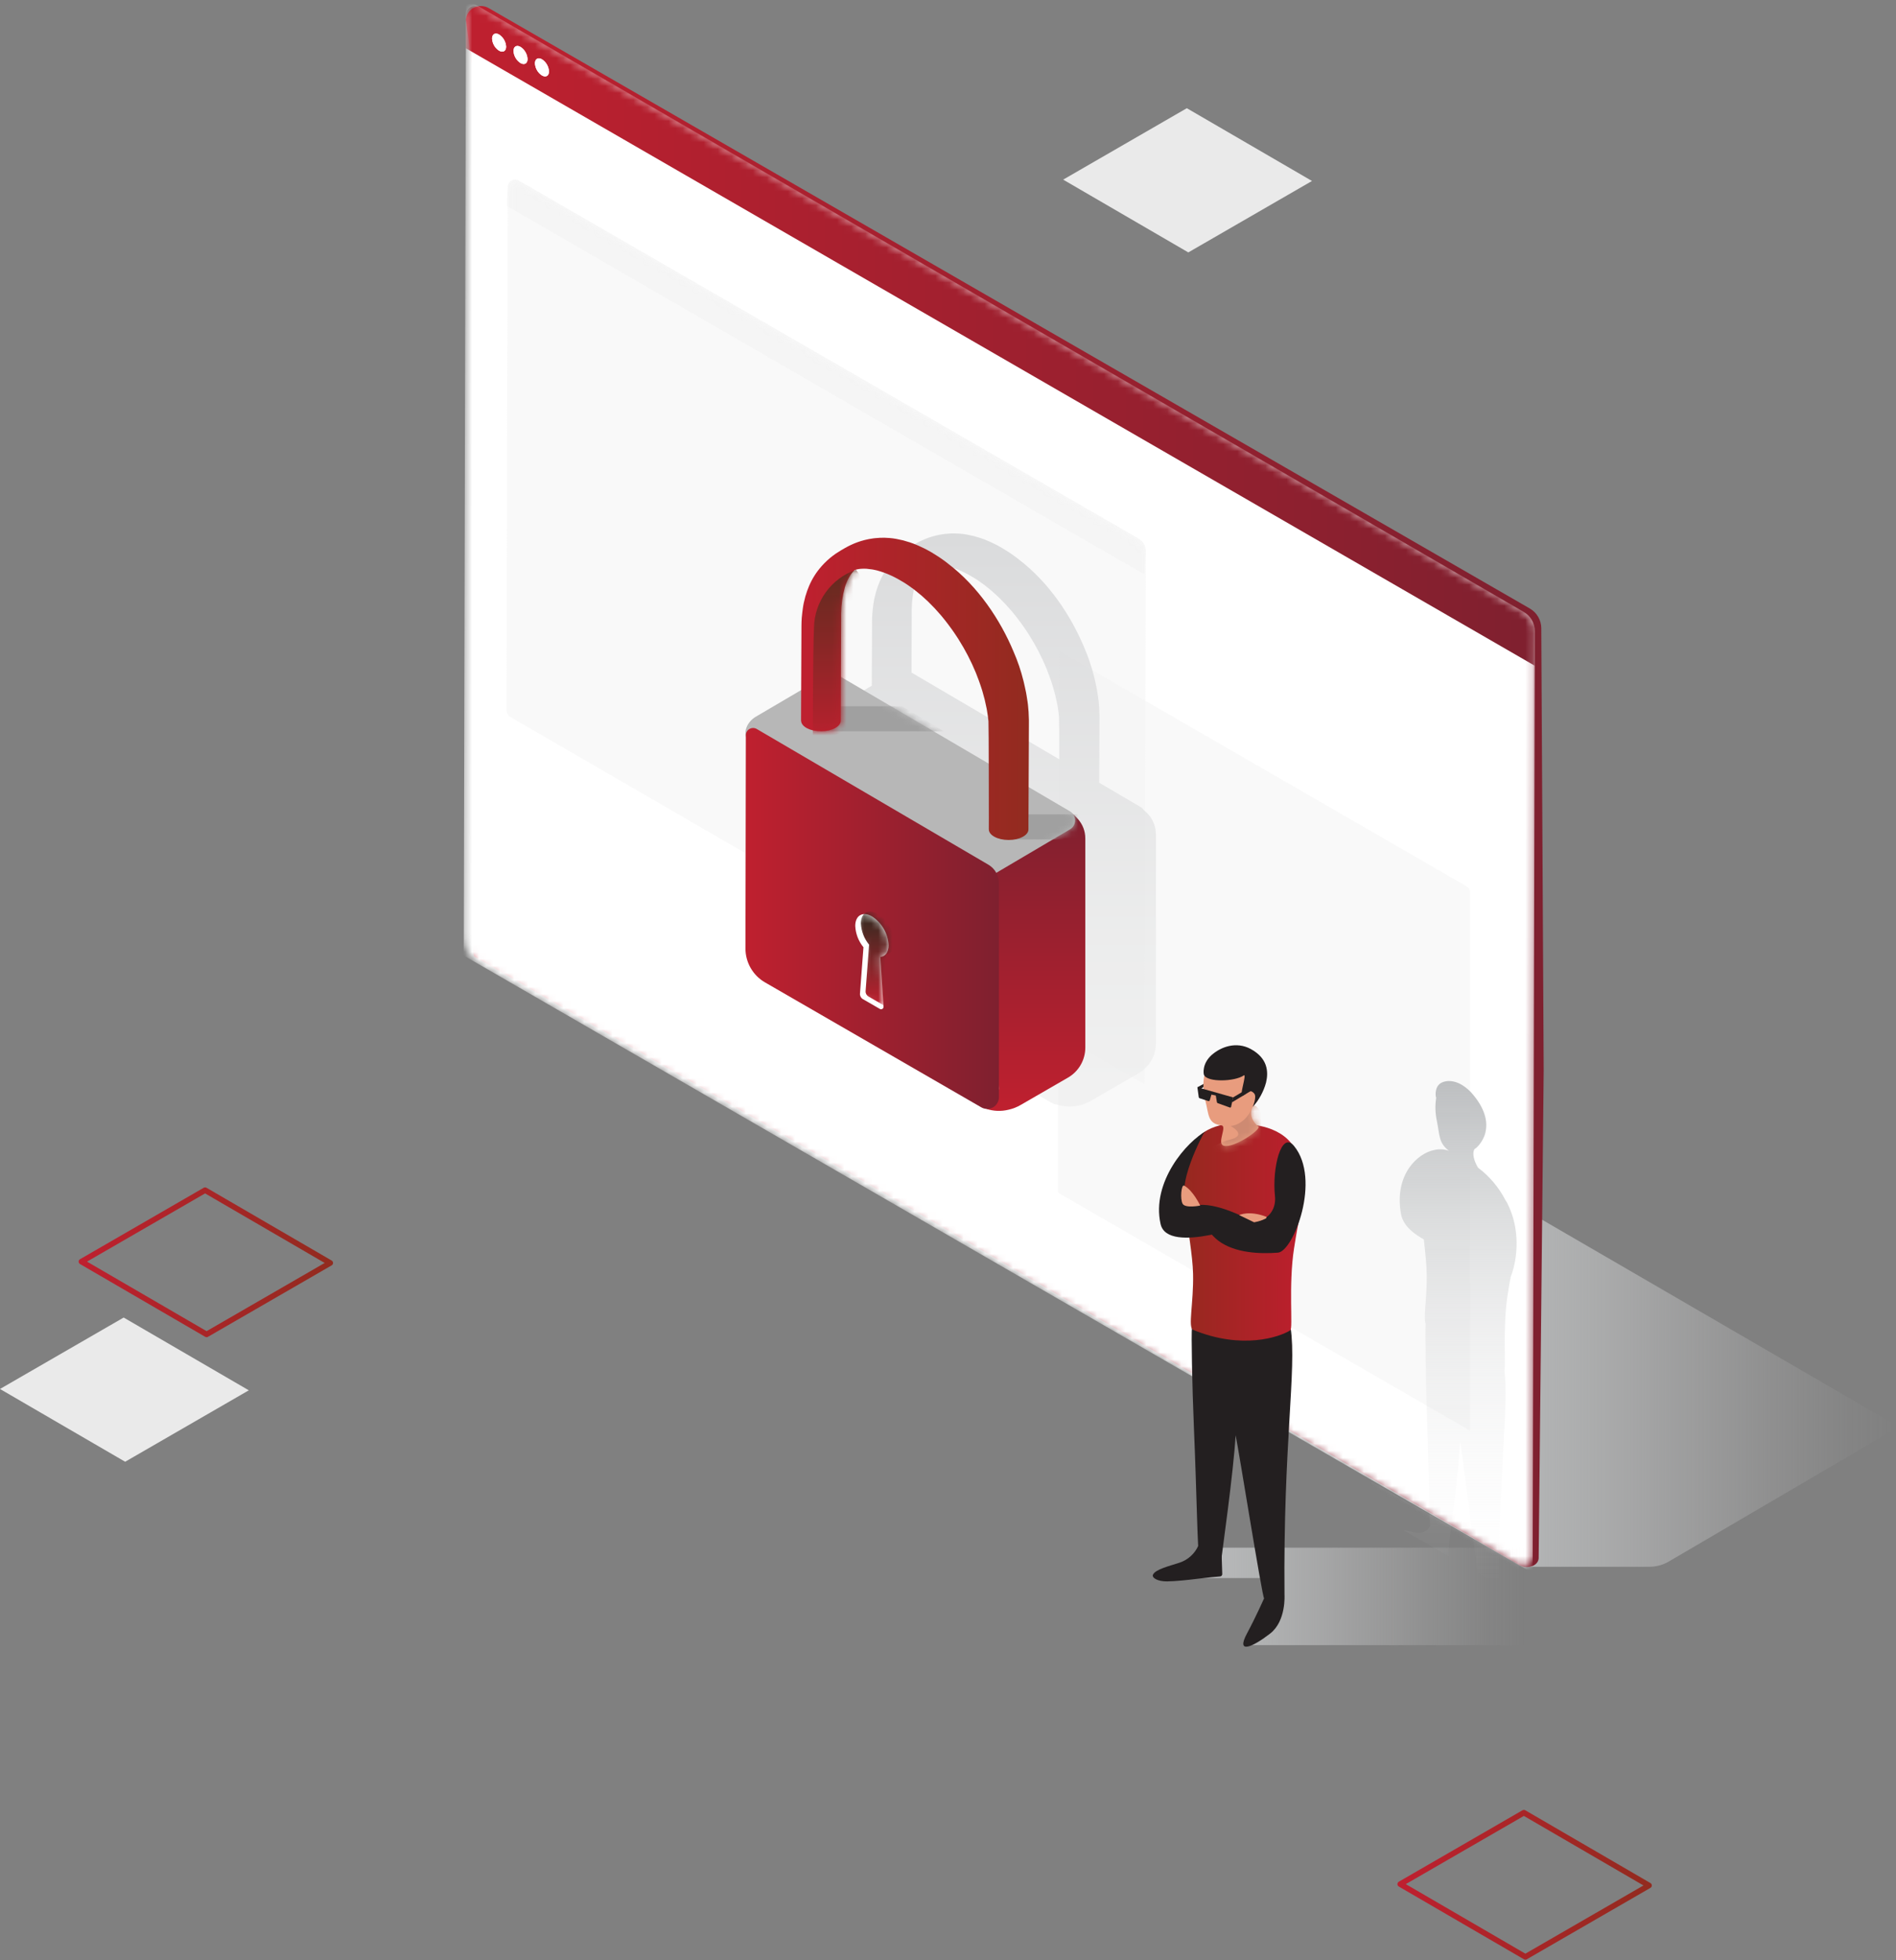 <?xml version="1.0" encoding="UTF-8"?>
<svg width="270px" height="279px" viewBox="0 0 270 279" version="1.1" xmlns="http://www.w3.org/2000/svg" xmlns:xlink="http://www.w3.org/1999/xlink">
    <rect x="0" y="0" width="270" height="279" fill="#808080" stroke="none"/>
    <!-- Generator: Sketch 59 (86127) - https://sketch.com -->
    <title>Security with guard_White</title>
    <desc>Created with Sketch.</desc>
    <defs>
        <linearGradient x1="-9.52257018e-07%" y1="50%" x2="100%" y2="50%" id="linearGradient-1">
            <stop stop-color="#BE202F" offset="2.033%"></stop>
            <stop stop-color="#922B1F" offset="99.986%"></stop>
        </linearGradient>
        <linearGradient x1="-9.52257114e-07%" y1="50%" x2="100%" y2="50%" id="linearGradient-2">
            <stop stop-color="#BE202F" offset="2.033%"></stop>
            <stop stop-color="#922B1F" offset="99.986%"></stop>
        </linearGradient>
        <linearGradient x1="0%" y1="50%" x2="100%" y2="50%" id="linearGradient-3">
            <stop stop-color="#BCBEC0" offset="0.105%"></stop>
            <stop stop-color="#BCBEC0" stop-opacity="0.993" offset="0.584%"></stop>
            <stop stop-color="#CBCDCE" stop-opacity="0.644" offset="27.494%"></stop>
            <stop stop-color="#D7D8D9" stop-opacity="0.367" offset="51.831%"></stop>
            <stop stop-color="#DFE0E1" stop-opacity="0.167" offset="72.777%"></stop>
            <stop stop-color="#E4E5E6" stop-opacity="0.045" offset="89.511%"></stop>
            <stop stop-color="#E6E7E8" stop-opacity="0" offset="99.94%"></stop>
        </linearGradient>
        <linearGradient x1="2.7366242e-06%" y1="50%" x2="100%" y2="50%" id="linearGradient-4">
            <stop stop-color="#BE202F" offset="2.033%"></stop>
            <stop stop-color="#7F202F" offset="99.611%"></stop>
        </linearGradient>
        <path d="M0.323,132.191 L0.625,1.965 C0.627,1.332 0.966,0.747 1.515,0.431 C2.063,0.115 2.739,0.116 3.288,0.432 L152.854,86.784 L152.544,220.363 C152.543,220.889 152.262,221.374 151.806,221.636 C151.351,221.898 150.791,221.898 150.336,221.635 L2.768,136.437 C1.252,135.562 0.319,133.942 0.323,132.191 L0.323,132.191 Z" id="path-5"></path>
        <path d="M152.323,224.043 L0.532,136.406 C0.406,136.323 0.326,136.185 0.317,136.035 L0.632,0.406 C0.632,0.268 0.73,0.216 0.847,0.283 L151.28,87.38 C152.253,87.944 152.852,88.985 152.849,90.11 L152.539,223.92 C152.539,224.054 152.443,224.112 152.323,224.043" id="path-7"></path>
        <linearGradient x1="50%" y1="7.90440935e-05%" x2="50%" y2="100%" id="linearGradient-9">
            <stop stop-color="#BCBEC0" offset="0.105%"></stop>
            <stop stop-color="#BCBEC0" stop-opacity="0.993" offset="0.584%"></stop>
            <stop stop-color="#CBCDCE" stop-opacity="0.644" offset="27.494%"></stop>
            <stop stop-color="#D7D8D9" stop-opacity="0.367" offset="51.831%"></stop>
            <stop stop-color="#DFE0E1" stop-opacity="0.167" offset="72.777%"></stop>
            <stop stop-color="#E4E5E6" stop-opacity="0.045" offset="89.511%"></stop>
            <stop stop-color="#E6E7E8" stop-opacity="0" offset="99.94%"></stop>
        </linearGradient>
        <linearGradient x1="3.13637958e-14%" y1="50%" x2="100%" y2="50%" id="linearGradient-10">
            <stop stop-color="#BE202F" offset="2.033%"></stop>
            <stop stop-color="#7F202F" offset="99.611%"></stop>
        </linearGradient>
        <path d="M0.114,75.696 C0.113,76.129 0.343,76.529 0.718,76.746 L90.85,128.931 C90.922,128.972 90.979,128.938 90.979,128.857 L91.152,53.102 C91.154,52.37 90.764,51.693 90.13,51.327 L1.865,0.367 C1.539,0.179 1.138,0.179 0.812,0.366 C0.486,0.554 0.285,0.901 0.284,1.277 L0.114,75.696 Z" id="path-11"></path>
        <linearGradient x1="-0%" y1="49.999%" x2="100%" y2="49.999%" id="linearGradient-13">
            <stop stop-color="#BCBEC0" offset="0.105%"></stop>
            <stop stop-color="#BCBEC0" stop-opacity="0.993" offset="0.584%"></stop>
            <stop stop-color="#CBCDCE" stop-opacity="0.644" offset="27.494%"></stop>
            <stop stop-color="#D7D8D9" stop-opacity="0.367" offset="51.831%"></stop>
            <stop stop-color="#DFE0E1" stop-opacity="0.167" offset="72.777%"></stop>
            <stop stop-color="#E4E5E6" stop-opacity="0.045" offset="89.511%"></stop>
            <stop stop-color="#E6E7E8" stop-opacity="0" offset="99.94%"></stop>
        </linearGradient>
        <linearGradient x1="57.672%" y1="50%" x2="42.327%" y2="50%" id="linearGradient-14">
            <stop stop-color="#C1C1C1" offset="0%"></stop>
            <stop stop-color="#E6E7E8" stop-opacity="0" offset="99.94%"></stop>
        </linearGradient>
        <linearGradient x1="100%" y1="50%" x2="-7.36953062e-06%" y2="50%" id="linearGradient-15">
            <stop stop-color="#BF1E2E" offset="2.033%"></stop>
            <stop stop-color="#93291E" offset="99.986%"></stop>
        </linearGradient>
        <path d="M6.842,4.731 C6.949,4.634 7.092,4.587 7.236,4.6 C7.38,4.614 7.512,4.687 7.599,4.802 C7.946,5.227 8.507,5.962 8.041,6.446 C7.867,6.628 8.416,6.593 7.559,7.482 C6.512,8.569 7.16,9.99 8.055,10.671 C8.559,11.055 4.433,13.886 3.091,13.397 C2.117,13.043 3.652,10.618 2.8,10.517 C0.788,10.277 1.022,8.939 0.5,6.971 C-0.267,4.081 0.786,1.777 1.171,0.823 C1.556,-0.132 3.824,0.402 4.965,0.65 C6.105,0.899 6.842,4.731 6.842,4.731 Z" id="path-16"></path>
        <linearGradient x1="50%" y1="-6.62610229e-06%" x2="50%" y2="100%" id="linearGradient-18">
            <stop stop-color="#BCBEC0" offset="0.105%"></stop>
            <stop stop-color="#BCBEC0" stop-opacity="0.993" offset="0.584%"></stop>
            <stop stop-color="#CBCDCE" stop-opacity="0.644" offset="27.494%"></stop>
            <stop stop-color="#D7D8D9" stop-opacity="0.367" offset="51.831%"></stop>
            <stop stop-color="#DFE0E1" stop-opacity="0.167" offset="72.777%"></stop>
            <stop stop-color="#E4E5E6" stop-opacity="0.045" offset="89.511%"></stop>
            <stop stop-color="#E6E7E8" stop-opacity="0" offset="99.94%"></stop>
        </linearGradient>
        <linearGradient x1="50%" y1="2.32957163e-05%" x2="50%" y2="99.984%" id="linearGradient-19">
            <stop stop-color="#BCBEC0" offset="0.105%"></stop>
            <stop stop-color="#CACBCD" offset="23.239%"></stop>
            <stop stop-color="#E1E2E2" offset="70.004%"></stop>
            <stop stop-color="#EAEAEA" offset="99.256%"></stop>
        </linearGradient>
        <linearGradient x1="50%" y1="99.971%" x2="50%" y2="0%" id="linearGradient-20">
            <stop stop-color="#BE202F" offset="2.033%"></stop>
            <stop stop-color="#7F202F" offset="99.611%"></stop>
        </linearGradient>
        <path d="M11.511,0.284 L1.686,6.053 C0.537,6.691 -0.154,7.947 0.223,9.046 L35.432,28.567 L46.33,22.142 C46.785,21.875 47.064,21.387 47.064,20.86 C47.064,20.332 46.784,19.845 46.33,19.578 L13.441,0.284 C12.845,-0.066 12.107,-0.065 11.511,0.284 L11.511,0.284 Z" id="path-21"></path>
        <linearGradient x1="4.89133337e-07%" y1="49.999%" x2="100%" y2="49.999%" id="linearGradient-23">
            <stop stop-color="#BE202F" offset="2.033%"></stop>
            <stop stop-color="#7F202F" offset="99.611%"></stop>
        </linearGradient>
        <linearGradient x1="7.76626675e-05%" y1="50%" x2="100%" y2="50%" id="linearGradient-24">
            <stop stop-color="#BE202F" offset="2.033%"></stop>
            <stop stop-color="#922B1F" offset="99.986%"></stop>
        </linearGradient>
        <path d="M32.501,26.483 C32.5,26.371 32.499,26.251 32.498,26.152 L32.499,26.264 C32.493,25.854 32.475,25.478 32.454,25.148 L32.454,25.148 L32.454,25.147 C32.399,24.313 32.317,23.779 32.316,23.771 L32.309,23.729 L32.308,23.721 C32.257,23.343 32.2,22.988 32.141,22.651 C32.15,22.705 32.158,22.763 32.167,22.819 C32.159,22.776 32.151,22.735 32.144,22.693 C32.127,22.594 32.111,22.496 32.096,22.407 L32.069,22.281 C32.01,21.978 31.946,21.685 31.879,21.398 C31.866,21.34 31.852,21.283 31.838,21.225 L31.797,21.036 C31.778,20.948 31.754,20.852 31.729,20.756 C31.377,19.326 30.903,17.93 30.313,16.581 C28.434,12.078 25.274,7.318 20.99,4.064 L20.846,3.947 C20.719,3.844 20.57,3.734 20.417,3.623 C20.216,3.473 20.05,3.357 19.826,3.21 C19.77,3.172 19.711,3.132 19.659,3.097 C19.335,2.88 18.888,2.617 18.555,2.41 C18.689,2.49 18.862,2.593 18.994,2.671 C18.859,2.592 18.68,2.485 18.546,2.405 L18.542,2.403 L18.541,2.402 L18.535,2.399 L18.536,2.399 L18.529,2.396 C18.355,2.295 18.186,2.202 18.021,2.114 C17.883,2.039 17.751,1.972 17.621,1.906 C17.603,1.898 17.585,1.888 17.568,1.88 C17.282,1.736 17.011,1.61 16.756,1.5 C16.237,1.274 15.82,1.123 15.547,1.034 C15.355,0.971 15.138,0.908 14.914,0.847 C14.847,0.827 14.78,0.807 14.713,0.787 C14.748,0.797 14.78,0.805 14.814,0.814 L14.576,0.747 L14.199,0.666 C14.088,0.64 13.976,0.616 13.863,0.593 C13.785,0.577 13.709,0.561 13.636,0.546 C13.676,0.553 13.717,0.56 13.751,0.566 L13.622,0.543 C13.296,0.48 12.967,0.437 12.636,0.414 C12.198,0.375 11.758,0.365 11.319,0.382 L11.301,0.383 C11.046,0.393 10.789,0.413 10.529,0.444 C10.466,0.45 10.401,0.458 10.334,0.467 L10.343,0.465 L10.32,0.468 L10.29,0.473 C10.134,0.494 9.963,0.521 9.765,0.559 L9.683,0.573 L9.554,0.601 C9.43,0.627 9.3,0.656 9.154,0.69 C8.986,0.73 8.807,0.781 8.625,0.837 L8.6,0.844 L8.574,0.853 C8.484,0.881 8.393,0.91 8.3,0.942 C8.237,0.963 8.174,0.985 8.121,1.003 C8.1,1.011 8.074,1.021 8.051,1.029 C8.017,1.042 7.981,1.056 7.946,1.069 C7.831,1.114 7.712,1.16 7.612,1.199 C7.457,1.262 7.315,1.326 7.179,1.39 L7.165,1.396 C7.113,1.42 7.053,1.45 6.995,1.48 C6.949,1.502 6.902,1.525 6.858,1.547 C6.797,1.578 6.736,1.609 6.683,1.635 C6.556,1.706 6.385,1.8 6.258,1.87 L5.729,2.177 C5.514,2.307 5.279,2.452 5.029,2.62 C5.014,2.63 4.997,2.641 4.983,2.65 L4.956,2.67 C4.856,2.739 4.752,2.814 4.647,2.893 L4.593,2.932 L4.572,2.949 C4.562,2.957 4.552,2.963 4.542,2.971 C4.445,3.046 4.355,3.118 4.269,3.188 C4.232,3.219 4.191,3.251 4.158,3.278 L4.105,3.325 C3.988,3.423 3.885,3.514 3.794,3.596 L3.791,3.6 L3.789,3.601 C3.577,3.793 3.434,3.938 3.362,4.014 C3.304,4.075 3.247,4.136 3.19,4.197 C3.167,4.222 3.144,4.246 3.122,4.271 C3.105,4.288 3.088,4.307 3.072,4.325 L3.014,4.388 C3.001,4.402 2.987,4.42 2.973,4.435 C2.222,5.279 1.615,6.242 1.179,7.284 C1.081,7.511 0.991,7.742 0.922,7.942 C0.872,8.086 0.821,8.247 0.77,8.413 L0.67,8.723 C0.648,8.813 0.627,8.898 0.607,8.98 C0.545,9.211 0.486,9.44 0.443,9.643 C0.39,9.888 0.344,10.168 0.304,10.456 C0.247,10.835 0.208,11.223 0.15,11.798 C0.116,12.144 0.123,12.609 0.111,12.957 L0.111,12.972 C0.108,13.936 0.057,25.078 0.057,25.078 C0.056,25.536 0.055,25.993 0.053,26.45 L0.055,26.449 L0.053,26.45 L0.067,26.458 C0.106,27.271 1.351,27.924 2.884,27.924 C4.442,27.924 5.705,27.25 5.705,26.419 L5.758,13.232 L5.764,11.144 C5.777,9.889 5.954,8.642 6.292,7.434 L6.358,7.224 C6.379,7.162 6.399,7.102 6.42,7.043 C6.489,6.865 6.578,6.656 6.655,6.479 C6.679,6.429 6.704,6.377 6.731,6.323 L6.839,6.115 C6.898,6.007 6.962,5.896 7.032,5.785 L7.057,5.744 C7.084,5.703 7.112,5.662 7.14,5.621 L7.226,5.499 C7.245,5.474 7.264,5.448 7.283,5.423 C7.308,5.392 7.333,5.361 7.359,5.329 C7.381,5.302 7.402,5.276 7.425,5.251 L7.491,5.177 C7.531,5.135 7.571,5.092 7.612,5.053 L7.615,5.051 C7.644,5.023 7.675,4.999 7.705,4.973 C7.785,4.944 7.868,4.918 7.953,4.895 L7.978,4.89 C8.019,4.88 8.062,4.871 8.104,4.862 C8.15,4.854 8.196,4.845 8.245,4.838 C8.273,4.833 8.302,4.828 8.331,4.824 L8.498,4.805 C8.53,4.802 8.562,4.799 8.594,4.797 C8.71,4.79 8.841,4.785 8.957,4.781 C8.986,4.781 9.014,4.781 9.042,4.781 L9.361,4.79 C9.603,4.81 9.91,4.849 10.169,4.885 C10.232,4.895 10.293,4.906 10.352,4.916 L10.852,5.024 C11.549,5.21 12.229,5.456 12.883,5.759 C13.503,6.047 14.104,6.373 14.684,6.735 C14.785,6.799 14.885,6.863 14.982,6.925 C15.099,7.001 15.217,7.079 15.335,7.159 L16.153,7.748 C16.38,7.928 16.684,8.176 17.19,8.59 L18.133,9.45 C18.407,9.714 18.752,10.075 19.027,10.356 C19.05,10.38 19.072,10.404 19.095,10.428 L19.96,11.396 L19.964,11.401 L19.985,11.427 C20.063,11.52 20.156,11.633 20.26,11.76 C20.377,11.905 20.497,12.054 20.611,12.197 C20.73,12.347 20.859,12.515 20.995,12.694 L21.071,12.798 C21.26,13.054 21.414,13.264 21.543,13.44 C21.669,13.617 21.798,13.802 21.93,13.997 C22.073,14.21 22.216,14.428 22.345,14.622 C22.372,14.663 22.398,14.703 22.425,14.745 L22.581,15.001 C22.864,15.469 23.049,15.773 23.188,16.009 C23.385,16.357 23.615,16.79 23.797,17.123 L24.408,18.365 C24.582,18.74 24.794,19.249 24.96,19.627 L25.36,20.673 C25.45,20.918 25.533,21.156 25.612,21.39 C25.686,21.616 25.758,21.843 25.826,22.05 C25.852,22.135 25.876,22.218 25.901,22.301 L26.205,23.41 C26.269,23.689 26.349,24.06 26.475,24.646 C26.488,24.715 26.501,24.783 26.513,24.85 L26.644,25.678 C26.683,25.963 26.716,26.235 26.741,26.49 C26.791,27.111 26.795,40.497 26.795,40.497 L26.794,40.934 L26.791,41.887 L26.795,41.89 C26.796,42.721 28.059,43.394 29.616,43.394 C31.174,43.394 32.437,42.72 32.437,41.889 L32.437,40.208 C32.44,40.172 32.443,40.135 32.444,40.099 L32.444,40.074 L32.446,39.434 C32.447,38.998 32.5,27.173 32.5,26.971 L32.501,26.581 C32.501,26.547 32.501,26.515 32.501,26.483 Z M5.333,11.891 C5.347,11.877 5.361,11.863 5.375,11.849 C5.361,11.863 5.346,11.877 5.332,11.891 L5.333,11.891 Z M4.691,12.406 L4.689,12.408 C4.663,12.425 4.635,12.441 4.609,12.457 C4.636,12.44 4.665,12.424 4.691,12.406 L4.691,12.406 Z M4.469,12.544 C4.446,12.559 4.424,12.573 4.4,12.587 L4.399,12.588 C4.424,12.573 4.446,12.559 4.469,12.544 L4.469,12.544 Z" id="path-25"></path>
        <linearGradient x1="50%" y1="100%" x2="50%" y2="-6.7288075e-05%" id="linearGradient-27">
            <stop stop-color="#BE202F" offset="2.033%"></stop>
            <stop stop-color="#622B1F" offset="99.986%"></stop>
        </linearGradient>
        <path d="M0.316,0.255 L0.338,0.267 C0.283,0.299 0.24,0.323 0.207,0.342 C0.247,0.317 0.284,0.288 0.316,0.255 Z" id="path-28"></path>
        <path d="M2.597,0.509 C1.283,-0.25 0.215,0.359 0.211,1.867 C0.263,2.978 0.673,4.043 1.381,4.902 L0.884,11.504 C0.861,11.82 1.02,12.121 1.294,12.28 L3.723,13.682 C3.833,13.745 3.968,13.743 4.076,13.676 C4.183,13.609 4.245,13.489 4.237,13.363 L3.783,6.288 C4.488,6.22 4.964,5.617 4.966,4.613 C4.878,2.944 3.998,1.419 2.597,0.509" id="path-30"></path>
        <linearGradient x1="50%" y1="100.005%" x2="50%" y2="1.19856263e-05%" id="linearGradient-32">
            <stop stop-color="#BE202F" offset="2.033%"></stop>
            <stop stop-color="#2C2B1F" offset="100%"></stop>
        </linearGradient>
    </defs>
    <g id="Inactive-Form" stroke="none" stroke-width="1" fill="none" fill-rule="evenodd">
        <g transform="translate(-593, -201)" id="Security-with-guard_White">
            <g transform="translate(593, 201)">
                <g id="Layer_1" transform="translate(207.68, 173.74)" fill-rule="nonzero">
                    <path d="M8.876,4.096 C7.616,4.125 7.938,6.802 7.265,8.14 C6.274,10.109 3.676,10.477 2.225,9.956 C1.082,9.546 0.89,8.672 1.287,7.934 C1.362,7.796 1.669,8.181 1.814,8.169 C2.166,8.14 1.902,7.466 2.576,7.583 C3.409,7.728 2.781,8.638 4.129,8.55 C4.95,8.496 7.497,6.455 7.206,5.034 C6.679,2.455 6.528,0.798 9.101,0.111 C9.101,0.111 9.884,4.072 8.876,4.096 Z" id="Path" fill="#231F20"></path>
                    <path d="M3.895,6.44 C4.756,6.994 5.565,9.224 4.334,9.048 C3.891,8.985 4.397,7.478 3.309,7.055 C1.346,6.294 1.504,8.327 1.404,8.315 C1.016,8.269 1.053,6.704 1.727,6.352 C2.391,5.905 3.269,5.941 3.895,6.44 L3.895,6.44 Z" id="Path" fill="#231F20"></path>
                    <path d="M3.031,7.664 C3.031,7.664 4.047,7.523 4.612,8.863 C5.177,10.204 4.612,11.589 4.388,12.76 C4.164,13.931 5.463,14.372 4.94,14.664 C4.417,14.956 2.73,16.645 2.127,15.895 C1.524,15.145 1.834,12.789 0.867,12.234 C0.373,11.951 -0.144,11.369 0.103,10.762 L0.35,10.156 C0.35,10.156 1.857,7.943 3.031,7.664 Z" id="Path" fill="#D38D75"></path>
                </g>
                <g id="Layer_2">
                    <path d="M217.22,278.92 C217.15,278.92 217.081,278.901 217.02,278.866 L199.198,268.509 C199.075,268.437 199,268.306 199,268.164 C199,268.022 199.076,267.891 199.199,267.821 L216.808,257.653 C216.932,257.582 217.083,257.582 217.207,257.653 L235.03,268.011 C235.153,268.082 235.228,268.213 235.228,268.355 C235.228,268.497 235.152,268.628 235.029,268.699 L217.419,278.866 C217.358,278.901 217.29,278.92 217.22,278.92 L217.22,278.92 Z M200.19,268.165 L217.221,278.062 L234.037,268.354 L217.006,258.457 L200.19,268.165 Z" id="Shape" fill="url(#linearGradient-1)" fill-rule="nonzero"></path>
                    <polygon id="Path" fill="#EAEAEA" fill-rule="nonzero" points="169.223 35.925 151.4 25.567 169.01 15.4 186.833 25.758"></polygon>
                    <polygon id="Path" fill="#EAEAEA" fill-rule="nonzero" points="17.823 208.049 -3.55271368e-15 197.691 17.61 187.524 35.432 197.882"></polygon>
                    <path d="M29.42,190.32 C29.35,190.32 29.281,190.301 29.22,190.266 L11.398,179.909 C11.275,179.837 11.2,179.706 11.2,179.564 C11.2,179.422 11.276,179.291 11.399,179.221 L29.008,169.053 C29.132,168.982 29.283,168.982 29.407,169.053 L47.23,179.411 C47.353,179.482 47.428,179.613 47.428,179.755 C47.428,179.897 47.352,180.028 47.229,180.099 L29.619,190.266 C29.558,190.301 29.49,190.32 29.42,190.32 L29.42,190.32 Z M12.39,179.565 L29.421,189.462 L46.237,179.754 L29.206,169.857 L12.39,179.565 Z" id="Shape" fill="url(#linearGradient-2)" fill-rule="nonzero"></path>
                    <path d="M201.692,163.21 L270.398,203.08 L237.651,222.247 C236.814,222.737 235.861,222.995 234.891,222.995 L217.296,223.001 L201.692,163.21 Z" id="Path" fill="url(#linearGradient-3)" fill-rule="nonzero"></path>
                    <path d="M217.852,86.607 C203.09,78.108 80.212,7.272 69.652,1.185 C68.891,0.725 67.931,0.756 67.202,1.264 C66.712,1.635 66.404,2.197 66.355,2.809 L67.488,11.561 L67.74,6.935 L67.601,67.239 L67.448,133.238 L67.448,133.24 L67.442,135.822 C67.451,135.973 67.53,136.111 67.656,136.194 L128.345,171.232 L216.461,222.811 C217.477,223.358 219.049,222.899 219.113,221.788 L219.829,152.371 L219.487,89.42 C219.482,88.258 218.859,87.187 217.852,86.607 L217.852,86.607 Z" id="Path" fill="url(#linearGradient-4)" fill-rule="nonzero"></path>
                    <g id="Clipped" transform="translate(65.72, 0.98)">
                        <mask id="mask-6" fill="white">
                            <use xlink:href="#path-5"></use>
                        </mask>
                        <g id="Path"></g>
                        <g id="Group" mask="url(#mask-6)">
                            <g transform="translate(0, -1.26)">
                                <path d="M152.323,224.043 L0.532,136.406 C0.406,136.323 0.326,136.185 0.317,136.035 L0.632,0.406 C0.632,0.268 0.73,0.216 0.847,0.283 L151.28,87.38 C152.253,87.944 152.852,88.985 152.849,90.11 L152.539,223.92 C152.539,224.054 152.443,224.112 152.323,224.043" id="Path" fill="#FFFFFF" fill-rule="nonzero"></path>
                                <g id="Clipped" stroke-width="1" fill="none" fill-rule="evenodd">
                                    <mask id="mask-8" fill="white">
                                        <use xlink:href="#path-7"></use>
                                    </mask>
                                    <g id="Path"></g>
                                    <g id="Group" mask="url(#mask-8)" fill-rule="nonzero">
                                        <g transform="translate(0.42, 0.84)">
                                            <polyline id="Path" fill="url(#linearGradient-9)" points="129.15 210.33 150.321 222.251 144.153 242.211 124.462 230.255 129.15 210.33"></polyline>
                                            <path d="M4.928,6.655 C4.338,6.272 3.968,5.631 3.932,4.929 C3.934,4.293 4.381,4.034 4.935,4.354 C5.525,4.738 5.897,5.381 5.934,6.085 C5.932,6.721 5.482,6.974 4.928,6.655 M7.981,8.417 C7.392,8.034 7.021,7.393 6.984,6.691 C6.986,6.055 7.437,5.798 7.987,6.116 C8.578,6.5 8.949,7.144 8.986,7.847 C8.985,8.483 8.534,8.736 7.981,8.417 M11.033,10.179 C10.444,9.796 10.074,9.155 10.037,8.453 C10.038,7.817 10.489,7.561 11.039,7.878 C11.63,8.262 12.002,8.906 12.039,9.609 C12.037,10.246 11.587,10.499 11.033,10.179 M152.219,87.08 L2.442,0.606 C1.216,-0.102 0.209,0.478 0.205,1.894 L0.192,6.305 L152.414,94.19 L152.433,87.452 C152.426,87.3 152.346,87.162 152.219,87.08" id="Shape" fill="url(#linearGradient-10)"></path>
                                        </g>
                                    </g>
                                </g>
                                <path d="M5.355,5.194 C4.801,4.874 4.354,5.133 4.352,5.769 C4.388,6.471 4.758,7.112 5.348,7.495 C5.902,7.814 6.352,7.561 6.354,6.925 C6.317,6.221 5.945,5.578 5.355,5.194" id="Path" fill="#FFFFFF" fill-rule="nonzero"></path>
                                <path d="M8.407,6.956 C7.857,6.638 7.406,6.895 7.404,7.531 C7.441,8.233 7.812,8.874 8.401,9.257 C8.954,9.576 9.405,9.323 9.406,8.687 C9.369,7.984 8.998,7.34 8.407,6.956" id="Path" fill="#FFFFFF" fill-rule="nonzero"></path>
                                <path d="M11.459,8.718 C10.909,8.401 10.458,8.657 10.457,9.293 C10.494,9.995 10.864,10.636 11.453,11.019 C12.007,11.339 12.457,11.086 12.459,10.449 C12.422,9.746 12.05,9.102 11.459,8.718" id="Path" fill="#FFFFFF" fill-rule="nonzero"></path>
                            </g>
                        </g>
                    </g>
                    <path d="M201.808,212.545 C201.791,212.575 201.778,212.608 201.772,212.642 C201.791,212.613 201.803,212.58 201.808,212.545" id="Path" fill="#E89C7E" fill-rule="nonzero"></path>
                    <path d="M72.134,101.036 C72.133,101.469 72.363,101.869 72.738,102.086 L162.87,154.271 C162.942,154.312 162.999,154.278 162.999,154.197 L163.172,78.442 C163.174,77.71 162.784,77.033 162.15,76.667 L73.885,25.707 C73.559,25.519 73.158,25.519 72.832,25.706 C72.506,25.894 72.305,26.241 72.304,26.617 L72.134,101.036 Z" id="Path" fill="#F4F4F4" fill-rule="nonzero" opacity="0.5"></path>
                    <g id="Clipped" transform="translate(72.02, 25.34)">
                        <mask id="mask-12" fill="white">
                            <use xlink:href="#path-11"></use>
                        </mask>
                        <g id="Path"></g>
                        <path d="M0.112,3.944 C0.112,3.944 90.979,56.486 90.979,56.405 L91.152,53.102 C91.154,52.37 90.764,51.693 90.13,51.327 L1.865,0.367 C1.539,0.179 1.138,0.179 0.812,0.366 C0.486,0.554 0.285,0.901 0.284,1.277 L0.112,3.944 Z" id="Path" fill="#F4F4F4" fill-rule="nonzero" opacity="0.84" mask="url(#mask-12)"></path>
                    </g>
                    <path d="M208.814,126.133 L150.838,92.661 L150.662,169.6 C150.667,169.689 150.714,169.772 150.79,169.821 L209.355,203.634 L209.355,127.071 C209.355,126.684 209.149,126.326 208.814,126.133 Z" id="Path" fill="#F4F4F4" fill-rule="nonzero" opacity="0.5"></path>
                    <polygon id="Path" fill="url(#linearGradient-13)" fill-rule="nonzero" points="177.362 234.149 217.189 234.149 217.189 220.28 172.272 220.28 165.147 224.606 181.307 224.606 180.925 230.459"></polygon>
                    <path d="M170.512,154.749 L171.615,154.156 L171.711,154.495 L170.809,155.099 C170.809,155.099 170.502,154.717 170.512,154.749 Z" id="Path" fill="#231F20" fill-rule="nonzero"></path>
                    <path d="" id="Path" fill="url(#linearGradient-14)" fill-rule="nonzero"></path>
                    <path d="M173.965,221.204 L174.055,224.031 C174.062,224.208 173.928,224.359 173.752,224.374 C173.19,224.419 171.94,224.528 170.546,224.704 C169.104,224.886 167.48,225.054 166.23,225.079 C164.878,225.106 163.965,224.57 164.199,224.102 C164.571,223.358 166.46,222.907 167.967,222.416 C169.156,222.025 170.126,221.151 170.64,220.01 L173.965,221.204 Z" id="Path" fill="#231F20" fill-rule="nonzero"></path>
                    <path d="M169.742,188.98 C169.817,188.518 173.367,189.08 175.597,190 C175.868,190.116 176.175,190.118 176.448,190.007 C178.335,189.245 183.543,187.307 183.795,189.001 C184.678,194.933 182.723,205.543 182.919,226.981 C182.919,226.981 183.173,230.714 180.883,232.495 C178.415,234.414 175.95,235.527 177.574,232.495 C178.847,230.12 180.015,227.49 180.015,227.49 C179.751,227.35 176.378,206.185 175.957,204.278 C175.672,209.452 173.974,221.349 173.974,221.556 C173.974,222.731 171.044,221.72 170.777,221.351 C170.522,220.998 170.444,213.184 170.02,203.218 C169.764,197.21 169.628,189.685 169.742,188.98 Z" id="Path" fill="#231F20" fill-rule="nonzero"></path>
                    <path d="M169.899,189.273 C169.134,188.958 169.991,185.432 169.899,181.304 C169.781,176.006 167.172,167.361 169.685,163.02 C171.551,159.797 175.749,159.722 177.489,159.966 C178.698,160.136 183.512,160.306 184.954,164.717 C186.655,169.918 185.719,168.317 184.276,177.696 C183.465,182.963 184.16,189.077 183.744,189.341 C182.191,190.322 176.827,192.127 169.899,189.273 Z" id="Path" fill="url(#linearGradient-15)" fill-rule="nonzero"></path>
                    <path d="M177.982,154.391 C178.089,154.294 178.232,154.247 178.376,154.26 C178.52,154.274 178.652,154.347 178.739,154.462 C179.086,154.887 179.647,155.622 179.181,156.106 C179.007,156.288 179.556,156.253 178.699,157.142 C177.652,158.229 178.3,159.65 179.195,160.331 C179.699,160.715 175.573,163.546 174.231,163.057 C173.257,162.703 174.792,160.278 173.94,160.177 C171.928,159.937 172.162,158.599 171.64,156.631 C170.873,153.741 171.926,151.437 172.311,150.483 C172.696,149.528 174.964,150.062 176.105,150.31 C177.245,150.559 177.982,154.391 177.982,154.391 Z" id="Path" fill="#E89C7E" fill-rule="nonzero"></path>
                    <g id="Clipped" transform="translate(171.14, 149.66)">
                        <mask id="mask-17" fill="white">
                            <use xlink:href="#path-16"></use>
                        </mask>
                        <g id="Path"></g>
                        <path d="M7.198,7.931 C6.18,10.518 4.102,10.603 4.102,10.603 C4.102,10.603 6.657,11.915 3.974,12.554 C1.291,13.193 -1.384,15.771 3.215,14.621 C7.815,13.471 9.092,12.833 9.028,10.916 C8.965,9 7.563,7.004 7.198,7.931 Z" id="Path" fill="#CE8A72" fill-rule="nonzero" mask="url(#mask-17)"></path>
                    </g>
                    <path d="M178.396,157.542 C179.297,156.549 179.949,155.355 180.296,154.06 C180.66,152.515 180.52,150.61 178.108,149.301 C176.055,148.186 173.839,148.99 172.516,150.186 C171.193,151.383 171.373,152.791 171.448,152.974 C171.908,154.096 175.888,153.932 177.102,153.07 C177.643,152.685 176.361,156.259 176.958,155.961 C177.629,155.625 177.941,154.906 178.592,155.619 C179.038,156.107 178.377,157.545 178.396,157.542 Z" id="Path" fill="#231F20" fill-rule="nonzero"></path>
                    <path d="M173.503,176.593 C175.878,178.374 179.496,178.481 181.985,178.289 C184.191,178.12 188.178,167.855 184.276,163.105 C182.442,160.872 181.137,166.328 181.561,170.231 C181.864,173.014 179.186,175.829 172.569,172.351 C168.82,170.381 171.518,175.104 173.503,176.593 Z" id="Path" fill="#231F20" fill-rule="nonzero"></path>
                    <path d="M171.827,160.963 C169.028,162.405 163.922,168.246 165.274,174.218 C166.292,178.713 178.592,173.963 178.592,173.963 C178.592,173.963 173.843,171.248 170.788,171.503 C166.095,171.894 170.543,162.965 171.265,161.569 C171.327,161.45 171.399,161.336 171.48,161.229 L171.827,160.963 Z" id="Path" fill="#231F20" fill-rule="nonzero"></path>
                    <path d="M170.512,154.749 L170.709,156.169 C170.719,156.234 170.765,156.289 170.828,156.31 L172.063,156.71 C172.106,156.724 172.154,156.721 172.195,156.7 C172.236,156.678 172.266,156.641 172.279,156.597 C172.336,156.402 172.433,156.07 172.511,155.795 L173.136,155.922 L173.295,156.874 C173.305,156.937 173.349,156.989 173.409,157.011 L175.133,157.632 C175.171,157.646 175.213,157.642 175.248,157.623 C175.284,157.603 175.309,157.569 175.317,157.529 L175.602,156.191 L170.512,154.749 Z" id="Path" fill="#231F20" fill-rule="nonzero"></path>
                    <path d="M180.374,173.2 C177.871,172.224 176.472,172.945 176.472,172.945 L178.592,173.963 C179.013,173.893 179.425,173.779 179.822,173.624 L180.289,173.412 L180.374,173.2 Z" id="Path" fill="#E89C7E" fill-rule="nonzero"></path>
                    <path d="M170.915,171.588 C170.915,171.588 169.897,169.425 168.625,168.746 C168.222,168.531 168.031,170.655 168.413,171.333 C168.795,172.012 170.915,171.588 170.915,171.588 Z" id="Path" fill="#E89C7E" fill-rule="nonzero"></path>
                    <polygon id="Path" fill="#231F20" fill-rule="nonzero" points="175.602 156.191 177.956 154.792 178.083 155.301 175.422 156.902"></polygon>
                    <path d="M202.434,176.213 C202.541,176.275 202.65,176.335 202.76,176.395 C202.963,178.231 203.147,179.97 203.169,181.363 C203.228,184.833 202.667,187.481 203.014,188.422 C202.938,189.453 203.029,196.088 203.21,201.495 C203.452,208.724 203.529,214.669 203.65,217.182 C203.26,217.967 202.368,218.364 201.524,218.131 C200.978,218.021 200.375,217.87 199.846,217.783 L206.349,221.532 L206.315,220.089 C206.352,219.634 207.703,209.742 207.938,205.195 C208.175,206.577 209.575,217.567 210.439,223.889 L213.43,225.614 C213.517,208.558 214.84,200.457 214.245,194.989 C214.444,194.171 214.03,188.797 214.639,184.675 C214.813,183.516 214.972,182.571 215.12,181.777 C216.125,179.194 216.534,174.998 214.676,171.314 C214.593,171.142 214.495,170.978 214.383,170.822 C213.451,169.004 212.116,167.422 210.481,166.197 C209.933,165.299 209.573,164.112 210.008,163.513 C210.11,163.534 211.194,162.608 211.529,161.199 C211.824,159.95 211.716,158.139 209.797,155.829 C209.334,155.255 208.774,154.766 208.141,154.387 C207.058,153.761 206.04,153.745 205.337,154.07 C204.279,154.556 204.421,155.931 204.479,156.132 L204.522,156.232 C204.346,157.34 204.38,158.471 204.622,159.567 C205.024,161.561 204.857,162.674 206.336,163.791 C205.657,163.553 204.924,163.516 204.224,163.685 C201.936,164.13 198.518,167.116 199.5,172.746 C199.758,174.218 200.942,175.351 202.434,176.213 Z" id="Path" fill="url(#linearGradient-18)" fill-rule="nonzero"></path>
                    <path d="M162.891,115.315 C162.771,115.13 162.61,114.975 162.422,114.862 L156.533,111.408 C156.549,107.769 156.572,102.647 156.572,102.515 L156.574,102.125 C156.574,102.091 156.573,102.06 156.573,102.027 C156.572,101.915 156.571,101.795 156.57,101.696 C156.57,101.73 156.571,101.77 156.571,101.808 C156.565,101.398 156.547,101.022 156.526,100.692 L156.526,100.691 C156.471,99.857 156.389,99.323 156.388,99.315 L156.381,99.273 L156.38,99.265 C156.329,98.887 156.272,98.532 156.213,98.196 C156.222,98.249 156.23,98.307 156.239,98.363 C156.231,98.321 156.223,98.279 156.216,98.237 C156.199,98.139 156.183,98.041 156.168,97.951 L156.141,97.825 C156.082,97.523 156.018,97.229 155.951,96.942 C155.938,96.884 155.924,96.827 155.91,96.769 L155.869,96.58 C155.85,96.492 155.826,96.397 155.801,96.3 C155.449,94.871 154.975,93.474 154.385,92.125 C152.506,87.623 149.346,82.863 145.062,79.608 L144.918,79.491 C144.791,79.388 144.642,79.278 144.489,79.167 C144.288,79.018 144.122,78.901 143.898,78.754 C143.842,78.716 143.783,78.676 143.731,78.641 C143.407,78.424 142.96,78.161 142.627,77.955 C142.761,78.034 142.934,78.137 143.066,78.216 C142.931,78.136 142.752,78.029 142.618,77.949 L142.614,77.947 L142.613,77.946 L142.607,77.943 L142.608,77.944 L142.601,77.94 C142.427,77.84 142.258,77.746 142.093,77.658 C141.955,77.584 141.823,77.516 141.693,77.451 C141.675,77.442 141.657,77.432 141.64,77.424 C141.354,77.28 141.083,77.154 140.828,77.044 C140.309,76.818 139.892,76.668 139.619,76.578 C139.427,76.515 139.21,76.452 138.986,76.391 C138.919,76.371 138.852,76.352 138.785,76.332 C138.82,76.341 138.852,76.35 138.886,76.359 L138.648,76.291 L138.271,76.21 C138.16,76.184 138.048,76.16 137.935,76.138 C137.857,76.121 137.781,76.105 137.708,76.09 C137.748,76.097 137.789,76.104 137.823,76.11 C137.785,76.103 137.733,76.094 137.694,76.087 C137.368,76.024 137.039,75.981 136.707,75.958 C136.27,75.919 135.83,75.909 135.391,75.926 L135.373,75.927 C135.118,75.937 134.861,75.957 134.601,75.988 C134.538,75.995 134.473,76.002 134.406,76.011 L134.415,76.01 L134.392,76.012 L134.362,76.017 C134.206,76.038 134.035,76.065 133.837,76.103 C133.809,76.108 133.78,76.113 133.755,76.117 L133.626,76.146 C133.502,76.171 133.372,76.2 133.226,76.234 C133.058,76.274 132.879,76.325 132.697,76.381 L132.672,76.388 L132.646,76.397 C132.556,76.425 132.465,76.454 132.372,76.486 C132.309,76.508 132.246,76.529 132.193,76.547 C132.172,76.555 132.146,76.565 132.123,76.574 C132.089,76.586 132.053,76.6 132.018,76.613 C131.903,76.658 131.785,76.704 131.684,76.743 C131.529,76.807 131.387,76.87 131.251,76.934 L131.237,76.94 C131.185,76.964 131.125,76.995 131.067,77.024 C131.021,77.046 130.974,77.069 130.93,77.091 C130.869,77.122 130.808,77.153 130.755,77.179 C130.628,77.25 130.457,77.344 130.33,77.414 L129.801,77.722 C129.586,77.852 129.351,77.996 129.101,78.165 C129.086,78.174 129.069,78.185 129.055,78.195 L129.028,78.214 C128.928,78.283 128.824,78.358 128.719,78.438 L128.665,78.476 L128.644,78.493 C128.634,78.501 128.624,78.507 128.614,78.515 C128.517,78.591 128.427,78.663 128.342,78.733 C128.304,78.763 128.264,78.795 128.23,78.822 L128.177,78.869 C128.06,78.968 127.957,79.058 127.866,79.141 L127.863,79.144 L127.861,79.145 C127.649,79.337 127.506,79.482 127.434,79.558 C127.377,79.619 127.319,79.68 127.262,79.741 C127.239,79.766 127.216,79.79 127.194,79.815 C127.177,79.832 127.161,79.851 127.144,79.87 L127.086,79.932 C127.073,79.947 127.059,79.964 127.045,79.98 C126.294,80.823 125.687,81.786 125.251,82.828 C125.153,83.055 125.063,83.286 124.994,83.486 C124.944,83.631 124.893,83.791 124.842,83.957 L124.742,84.267 C124.72,84.357 124.699,84.443 124.679,84.524 C124.617,84.756 124.558,84.984 124.515,85.187 C124.462,85.432 124.416,85.712 124.376,86 C124.319,86.379 124.28,86.767 124.223,87.342 C124.188,87.688 124.195,88.153 124.183,88.501 L124.183,88.516 C124.181,89.153 124.158,94.226 124.143,97.6 L117.778,101.338 C116.693,101.939 116.018,103.092 116.262,104.144 L116.209,134.376 C116.206,136.369 117.268,138.211 118.993,139.207 L149.801,156.995 C150.025,157.123 150.275,157.197 150.533,157.21 L150.533,157.216 C151.537,157.541 152.611,157.583 153.638,157.336 C154.265,157.2 154.867,156.965 155.421,156.639 L162.138,152.761 C163.666,151.879 164.606,150.249 164.606,148.486 L164.606,118.739 C164.601,117.392 163.966,116.126 162.891,115.315 Z M129.836,86.688 C129.849,85.433 130.027,84.186 130.364,82.978 L130.43,82.768 C130.451,82.706 130.471,82.646 130.492,82.587 C130.562,82.409 130.65,82.2 130.727,82.024 C130.751,81.973 130.776,81.921 130.803,81.867 L130.911,81.659 C130.97,81.551 131.034,81.44 131.104,81.329 L131.129,81.289 C131.156,81.247 131.184,81.206 131.212,81.165 L131.298,81.044 C131.317,81.018 131.336,80.993 131.355,80.968 C131.38,80.936 131.405,80.905 131.431,80.873 C131.453,80.847 131.474,80.821 131.497,80.795 L131.563,80.721 C131.603,80.679 131.643,80.637 131.684,80.597 L131.687,80.595 C131.716,80.567 131.747,80.543 131.777,80.517 C131.857,80.488 131.94,80.463 132.025,80.44 L132.05,80.434 C132.091,80.424 132.134,80.415 132.176,80.406 C132.222,80.398 132.268,80.39 132.317,80.382 C132.345,80.377 132.374,80.372 132.403,80.368 L132.57,80.349 C132.602,80.346 132.634,80.344 132.666,80.341 C132.782,80.334 132.914,80.329 133.029,80.326 C133.058,80.325 133.086,80.325 133.114,80.325 L133.433,80.334 C133.675,80.354 133.982,80.393 134.241,80.429 C134.304,80.44 134.365,80.45 134.424,80.46 L134.924,80.569 C135.621,80.754 136.301,81 136.955,81.303 C137.575,81.591 138.176,81.917 138.756,82.279 C138.857,82.343 138.957,82.407 139.054,82.469 C139.171,82.545 139.289,82.623 139.407,82.703 L140.225,83.292 C140.452,83.472 140.756,83.721 141.262,84.135 L142.205,84.994 C142.479,85.258 142.824,85.62 143.099,85.9 L143.167,85.972 L144.032,86.941 L144.036,86.945 L144.057,86.971 C144.135,87.064 144.228,87.177 144.332,87.304 C144.449,87.449 144.569,87.598 144.683,87.741 C144.802,87.891 144.931,88.059 145.067,88.238 L145.143,88.342 C145.332,88.598 145.486,88.808 145.615,88.984 C145.741,89.161 145.87,89.346 146.002,89.541 C146.145,89.755 146.288,89.972 146.417,90.166 C146.444,90.208 146.47,90.247 146.497,90.289 L146.653,90.545 C146.936,91.013 147.121,91.318 147.26,91.554 C147.457,91.902 147.687,92.335 147.869,92.667 L148.48,93.909 C148.654,94.284 148.866,94.793 149.032,95.172 L149.432,96.218 C149.522,96.462 149.605,96.701 149.684,96.934 C149.758,97.16 149.83,97.387 149.898,97.594 C149.924,97.679 149.948,97.762 149.973,97.845 L150.277,98.955 C150.341,99.233 150.421,99.605 150.547,100.19 C150.56,100.259 150.573,100.327 150.585,100.394 L150.717,101.223 C150.756,101.507 150.788,101.779 150.813,102.034 C150.835,102.309 150.848,105.075 150.856,108.077 L129.802,95.726 L129.83,88.776 L129.836,86.688 Z M129.405,87.435 C129.419,87.421 129.433,87.407 129.448,87.394 C129.433,87.408 129.418,87.422 129.404,87.436 L129.405,87.435 Z M128.763,87.951 L128.761,87.952 C128.735,87.969 128.707,87.985 128.681,88.002 C128.708,87.985 128.737,87.968 128.763,87.951 L128.763,87.951 Z M128.541,88.088 C128.518,88.103 128.496,88.117 128.472,88.132 L128.471,88.132 C128.496,88.118 128.518,88.103 128.541,88.088 L128.541,88.088 Z" id="Shape" fill="url(#linearGradient-19)" fill-rule="nonzero" opacity="0.51"></path>
                    <path d="M141.497,124.44 L141.478,124.429 L142.251,155.041 L140.48,155.041 L140.48,157.832 C141.485,158.157 142.559,158.199 143.586,157.952 C144.213,157.816 144.815,157.581 145.369,157.255 L152.086,153.376 C153.614,152.495 154.554,150.865 154.554,149.101 L154.554,119.354 C154.554,117.149 152.999,115.782 151.256,114.934 L141.497,124.44 Z" id="Path" fill="url(#linearGradient-20)" fill-rule="nonzero"></path>
                    <path d="M117.551,96.184 L107.726,101.953 C106.577,102.591 105.886,103.847 106.263,104.946 L141.472,124.467 L152.37,118.042 C152.825,117.775 153.104,117.287 153.104,116.76 C153.104,116.232 152.824,115.745 152.37,115.478 L119.481,96.184 C118.885,95.834 118.147,95.835 117.551,96.184 L117.551,96.184 Z" id="Path" fill="#B7B7B7" fill-rule="nonzero"></path>
                    <g id="Clipped" transform="translate(106.04, 95.9)">
                        <mask id="mask-22" fill="white">
                            <use xlink:href="#path-21"></use>
                        </mask>
                        <g id="Path"></g>
                        <g id="Group" mask="url(#mask-22)" fill="#A0A0A0" fill-rule="nonzero">
                            <g transform="translate(10.5, 4.2)" id="Path">
                                <polyline points="0.364 3.984 17.896 3.984 11.913 0.417 1.265 0.417 0.364 3.984"></polyline>
                                <polyline points="26.873 19.374 44.405 19.374 38.422 15.808 27.775 15.808 26.873 19.374"></polyline>
                            </g>
                        </g>
                    </g>
                    <path d="M107.768,103.757 C107.448,103.57 107.053,103.567 106.732,103.751 C106.41,103.935 106.211,104.277 106.211,104.647 L106.157,134.992 C106.154,136.984 107.216,138.827 108.941,139.823 L139.749,157.61 C140.259,157.903 140.886,157.906 141.399,157.618 C141.911,157.33 142.235,156.794 142.251,156.206 L142.251,125.687 C142.251,124.611 141.68,123.615 140.752,123.071 L107.768,103.757 Z" id="Path" fill="url(#linearGradient-23)" fill-rule="nonzero"></path>
                    <path d="M124.363,76.625 L124.363,76.625 L124.419,76.618 C124.402,76.62 124.38,76.623 124.363,76.625 Z" id="Path" fill="#D1D1D1" fill-rule="nonzero"></path>
                    <path d="M146.521,102.643 C146.52,102.531 146.519,102.411 146.518,102.312 L146.519,102.424 C146.513,102.014 146.495,101.638 146.474,101.308 L146.474,101.308 L146.474,101.307 C146.419,100.473 146.337,99.939 146.336,99.931 L146.329,99.889 L146.328,99.881 C146.277,99.503 146.22,99.148 146.161,98.811 C146.17,98.865 146.178,98.923 146.187,98.979 C146.179,98.936 146.171,98.895 146.164,98.853 C146.147,98.754 146.131,98.656 146.116,98.567 L146.089,98.441 C146.03,98.138 145.966,97.845 145.899,97.558 C145.886,97.5 145.872,97.443 145.858,97.385 L145.817,97.196 C145.798,97.108 145.774,97.012 145.749,96.916 C145.397,95.486 144.923,94.09 144.333,92.741 C142.454,88.238 139.294,83.478 135.01,80.224 L134.866,80.107 C134.739,80.004 134.59,79.894 134.437,79.783 C134.236,79.633 134.07,79.517 133.846,79.37 C133.79,79.332 133.731,79.292 133.679,79.257 C133.355,79.04 132.908,78.777 132.575,78.57 C132.709,78.65 132.882,78.753 133.014,78.831 C132.879,78.752 132.7,78.645 132.566,78.565 L132.562,78.563 L132.561,78.562 L132.555,78.559 L132.556,78.559 L132.549,78.556 C132.375,78.455 132.206,78.362 132.041,78.274 C131.903,78.199 131.771,78.132 131.641,78.066 C131.623,78.058 131.605,78.048 131.588,78.04 C131.302,77.896 131.031,77.77 130.776,77.66 C130.257,77.434 129.84,77.283 129.567,77.194 C129.375,77.131 129.158,77.068 128.934,77.007 C128.867,76.987 128.8,76.967 128.733,76.947 C128.768,76.957 128.8,76.965 128.834,76.974 L128.596,76.907 L128.219,76.826 C128.108,76.8 127.996,76.776 127.883,76.753 C127.805,76.737 127.729,76.721 127.656,76.706 C127.696,76.713 127.737,76.72 127.771,76.726 L127.642,76.703 C127.316,76.64 126.987,76.597 126.656,76.574 C126.218,76.535 125.778,76.525 125.339,76.542 L125.321,76.543 C125.066,76.553 124.809,76.573 124.549,76.604 C124.486,76.61 124.421,76.618 124.354,76.627 L124.363,76.625 L124.34,76.628 L124.31,76.633 C124.154,76.654 123.983,76.681 123.785,76.719 L123.703,76.733 L123.574,76.761 C123.45,76.787 123.32,76.816 123.174,76.85 C123.006,76.89 122.827,76.941 122.645,76.997 L122.62,77.004 L122.594,77.013 C122.504,77.041 122.413,77.07 122.32,77.102 C122.257,77.123 122.194,77.145 122.141,77.163 C122.12,77.171 122.094,77.181 122.071,77.189 C122.037,77.202 122.001,77.216 121.966,77.229 C121.851,77.274 121.732,77.32 121.632,77.359 C121.477,77.422 121.335,77.486 121.199,77.55 L121.185,77.556 C121.133,77.58 121.073,77.61 121.015,77.64 C120.969,77.662 120.922,77.685 120.878,77.707 C120.817,77.738 120.756,77.769 120.703,77.795 C120.576,77.866 120.405,77.96 120.278,78.03 L119.749,78.337 C119.534,78.467 119.299,78.612 119.049,78.78 C119.034,78.79 119.017,78.801 119.003,78.81 L118.976,78.83 C118.876,78.899 118.772,78.974 118.667,79.053 L118.613,79.092 L118.592,79.109 C118.582,79.117 118.572,79.123 118.562,79.131 C118.465,79.206 118.375,79.278 118.289,79.348 C118.252,79.379 118.211,79.411 118.178,79.438 L118.125,79.485 C118.008,79.583 117.905,79.674 117.814,79.756 L117.811,79.76 L117.809,79.761 C117.597,79.953 117.454,80.098 117.382,80.174 C117.324,80.235 117.267,80.296 117.21,80.357 C117.187,80.382 117.164,80.406 117.142,80.431 C117.125,80.448 117.108,80.467 117.092,80.485 L117.034,80.548 C117.021,80.562 117.007,80.58 116.993,80.595 C116.242,81.439 115.635,82.402 115.199,83.444 C115.101,83.671 115.011,83.902 114.942,84.102 C114.892,84.246 114.841,84.407 114.79,84.573 L114.69,84.883 C114.668,84.973 114.647,85.058 114.627,85.14 C114.565,85.371 114.506,85.6 114.463,85.803 C114.41,86.048 114.364,86.328 114.324,86.616 C114.267,86.995 114.228,87.383 114.17,87.958 C114.136,88.304 114.143,88.769 114.131,89.117 L114.131,89.132 C114.128,90.096 114.077,101.238 114.077,101.238 C114.076,101.696 114.075,102.153 114.073,102.61 L114.075,102.609 L114.073,102.61 L114.087,102.618 C114.126,103.431 115.371,104.084 116.904,104.084 C118.462,104.084 119.725,103.41 119.725,102.579 L119.778,89.392 L119.784,87.304 C119.797,86.049 119.974,84.802 120.312,83.594 L120.378,83.384 C120.399,83.322 120.419,83.262 120.44,83.203 C120.509,83.025 120.598,82.816 120.675,82.639 C120.699,82.589 120.724,82.537 120.751,82.483 L120.859,82.275 C120.918,82.167 120.982,82.056 121.052,81.945 L121.077,81.904 C121.104,81.863 121.132,81.822 121.16,81.781 L121.246,81.659 C121.265,81.634 121.284,81.608 121.303,81.583 C121.328,81.552 121.353,81.521 121.379,81.489 C121.401,81.462 121.422,81.436 121.445,81.411 L121.511,81.337 C121.551,81.295 121.591,81.252 121.632,81.213 L121.635,81.211 C121.664,81.183 121.695,81.159 121.725,81.133 C121.805,81.104 121.888,81.078 121.973,81.055 L121.998,81.05 C122.039,81.04 122.082,81.031 122.124,81.022 C122.17,81.014 122.216,81.005 122.265,80.998 C122.293,80.993 122.322,80.988 122.351,80.984 L122.518,80.965 C122.55,80.962 122.582,80.959 122.614,80.957 C122.73,80.95 122.861,80.945 122.977,80.941 C123.006,80.941 123.034,80.941 123.062,80.941 L123.381,80.95 C123.623,80.97 123.93,81.009 124.189,81.045 C124.252,81.055 124.313,81.066 124.372,81.076 L124.872,81.184 C125.569,81.37 126.249,81.616 126.903,81.919 C127.523,82.207 128.124,82.533 128.704,82.895 C128.805,82.959 128.905,83.023 129.002,83.085 C129.119,83.161 129.237,83.239 129.355,83.319 L130.173,83.908 C130.4,84.088 130.704,84.336 131.21,84.75 L132.153,85.61 C132.427,85.874 132.772,86.235 133.047,86.516 C133.07,86.54 133.092,86.564 133.115,86.588 L133.98,87.556 L133.984,87.561 L134.005,87.587 C134.083,87.68 134.176,87.793 134.28,87.92 C134.397,88.065 134.517,88.214 134.631,88.357 C134.75,88.507 134.879,88.675 135.015,88.854 L135.091,88.958 C135.28,89.214 135.434,89.424 135.563,89.6 C135.689,89.777 135.818,89.962 135.95,90.157 C136.093,90.37 136.236,90.588 136.365,90.782 C136.392,90.823 136.418,90.863 136.445,90.905 L136.601,91.161 C136.884,91.629 137.069,91.933 137.208,92.169 C137.405,92.517 137.635,92.95 137.817,93.283 L138.428,94.525 C138.602,94.9 138.814,95.409 138.98,95.787 L139.38,96.833 C139.47,97.078 139.553,97.316 139.632,97.55 C139.706,97.776 139.778,98.003 139.846,98.21 C139.872,98.295 139.896,98.378 139.921,98.461 L140.225,99.57 C140.289,99.849 140.369,100.22 140.495,100.806 C140.508,100.875 140.521,100.943 140.533,101.01 L140.664,101.838 C140.703,102.123 140.736,102.395 140.761,102.65 C140.811,103.271 140.815,116.657 140.815,116.657 L140.814,117.094 L140.811,118.047 L140.815,118.05 C140.816,118.881 142.079,119.554 143.636,119.554 C145.194,119.554 146.457,118.88 146.457,118.049 L146.457,116.368 C146.46,116.332 146.463,116.295 146.464,116.259 L146.464,116.234 L146.466,115.594 C146.467,115.158 146.52,103.333 146.52,103.131 L146.521,102.741 C146.521,102.707 146.521,102.675 146.521,102.643 Z M119.353,88.051 C119.367,88.037 119.381,88.023 119.395,88.009 C119.381,88.023 119.366,88.037 119.352,88.051 L119.353,88.051 Z M118.711,88.566 L118.709,88.568 C118.683,88.585 118.655,88.601 118.629,88.617 C118.656,88.6 118.685,88.584 118.711,88.566 L118.711,88.566 Z M118.489,88.704 C118.466,88.719 118.444,88.733 118.42,88.747 L118.419,88.748 C118.444,88.733 118.466,88.719 118.489,88.704 L118.489,88.704 Z" id="Shape" fill="url(#linearGradient-24)" fill-rule="nonzero"></path>
                    <g id="Clipped" transform="translate(114.02, 76.16)">
                        <mask id="mask-26" fill="white">
                            <use xlink:href="#path-25"></use>
                        </mask>
                        <g id="Shape"></g>
                        <path d="M11.856,10.123 L7.877,4.939 C4.345,6.16 1.954,9.461 1.894,13.198 C1.739,16.818 1.73,28.981 1.73,29.012 C1.739,31.329 4.246,28.499 6.439,27.75 L7.804,25.984 L11.856,10.123 Z" id="Path" fill="url(#linearGradient-27)" fill-rule="nonzero" mask="url(#mask-26)"></path>
                    </g>
                    <g id="Clipped" transform="translate(150.56, 105.14)">
                        <mask id="mask-29" fill="white">
                            <use xlink:href="#path-28"></use>
                        </mask>
                        <g id="Path"></g>
                        <path d="M0.338,0.267 L0.316,0.255 L0.274,0.294 L0.235,0.324 L0.207,0.342 C0.24,0.323 0.283,0.299 0.338,0.267" id="Path" fill="#505050" fill-rule="nonzero" mask="url(#mask-29)"></path>
                    </g>
                    <g id="Group" transform="translate(121.58, 129.92)">
                        <path d="M2.597,0.509 C1.283,-0.25 0.215,0.359 0.211,1.867 C0.263,2.978 0.673,4.043 1.381,4.902 L0.884,11.504 C0.861,11.82 1.02,12.121 1.294,12.28 L3.723,13.682 C3.833,13.745 3.968,13.743 4.076,13.676 C4.183,13.609 4.245,13.489 4.237,13.363 L3.783,6.288 C4.488,6.22 4.964,5.617 4.966,4.613 C4.878,2.944 3.998,1.419 2.597,0.509" id="Path" fill="#FFFFFF" fill-rule="nonzero"></path>
                        <g id="Clipped">
                            <mask id="mask-31" fill="white">
                                <use xlink:href="#path-30"></use>
                            </mask>
                            <g id="Path"></g>
                            <path d="M3.4,0.144 C2.086,-0.615 1.018,-0.006 1.014,1.502 C1.066,2.613 1.476,3.678 2.184,4.536 L1.687,11.139 C1.664,11.455 1.823,11.756 2.097,11.915 L4.526,13.317 C4.636,13.38 4.771,13.378 4.879,13.311 C4.986,13.244 5.048,13.124 5.04,12.998 L4.586,5.923 C5.291,5.855 5.767,5.252 5.769,4.248 C5.681,2.58 4.801,1.054 3.4,0.144" id="Path" fill="url(#linearGradient-32)" fill-rule="nonzero" mask="url(#mask-31)"></path>
                        </g>
                    </g>
                </g>
            </g>
        </g>
    </g>
</svg>